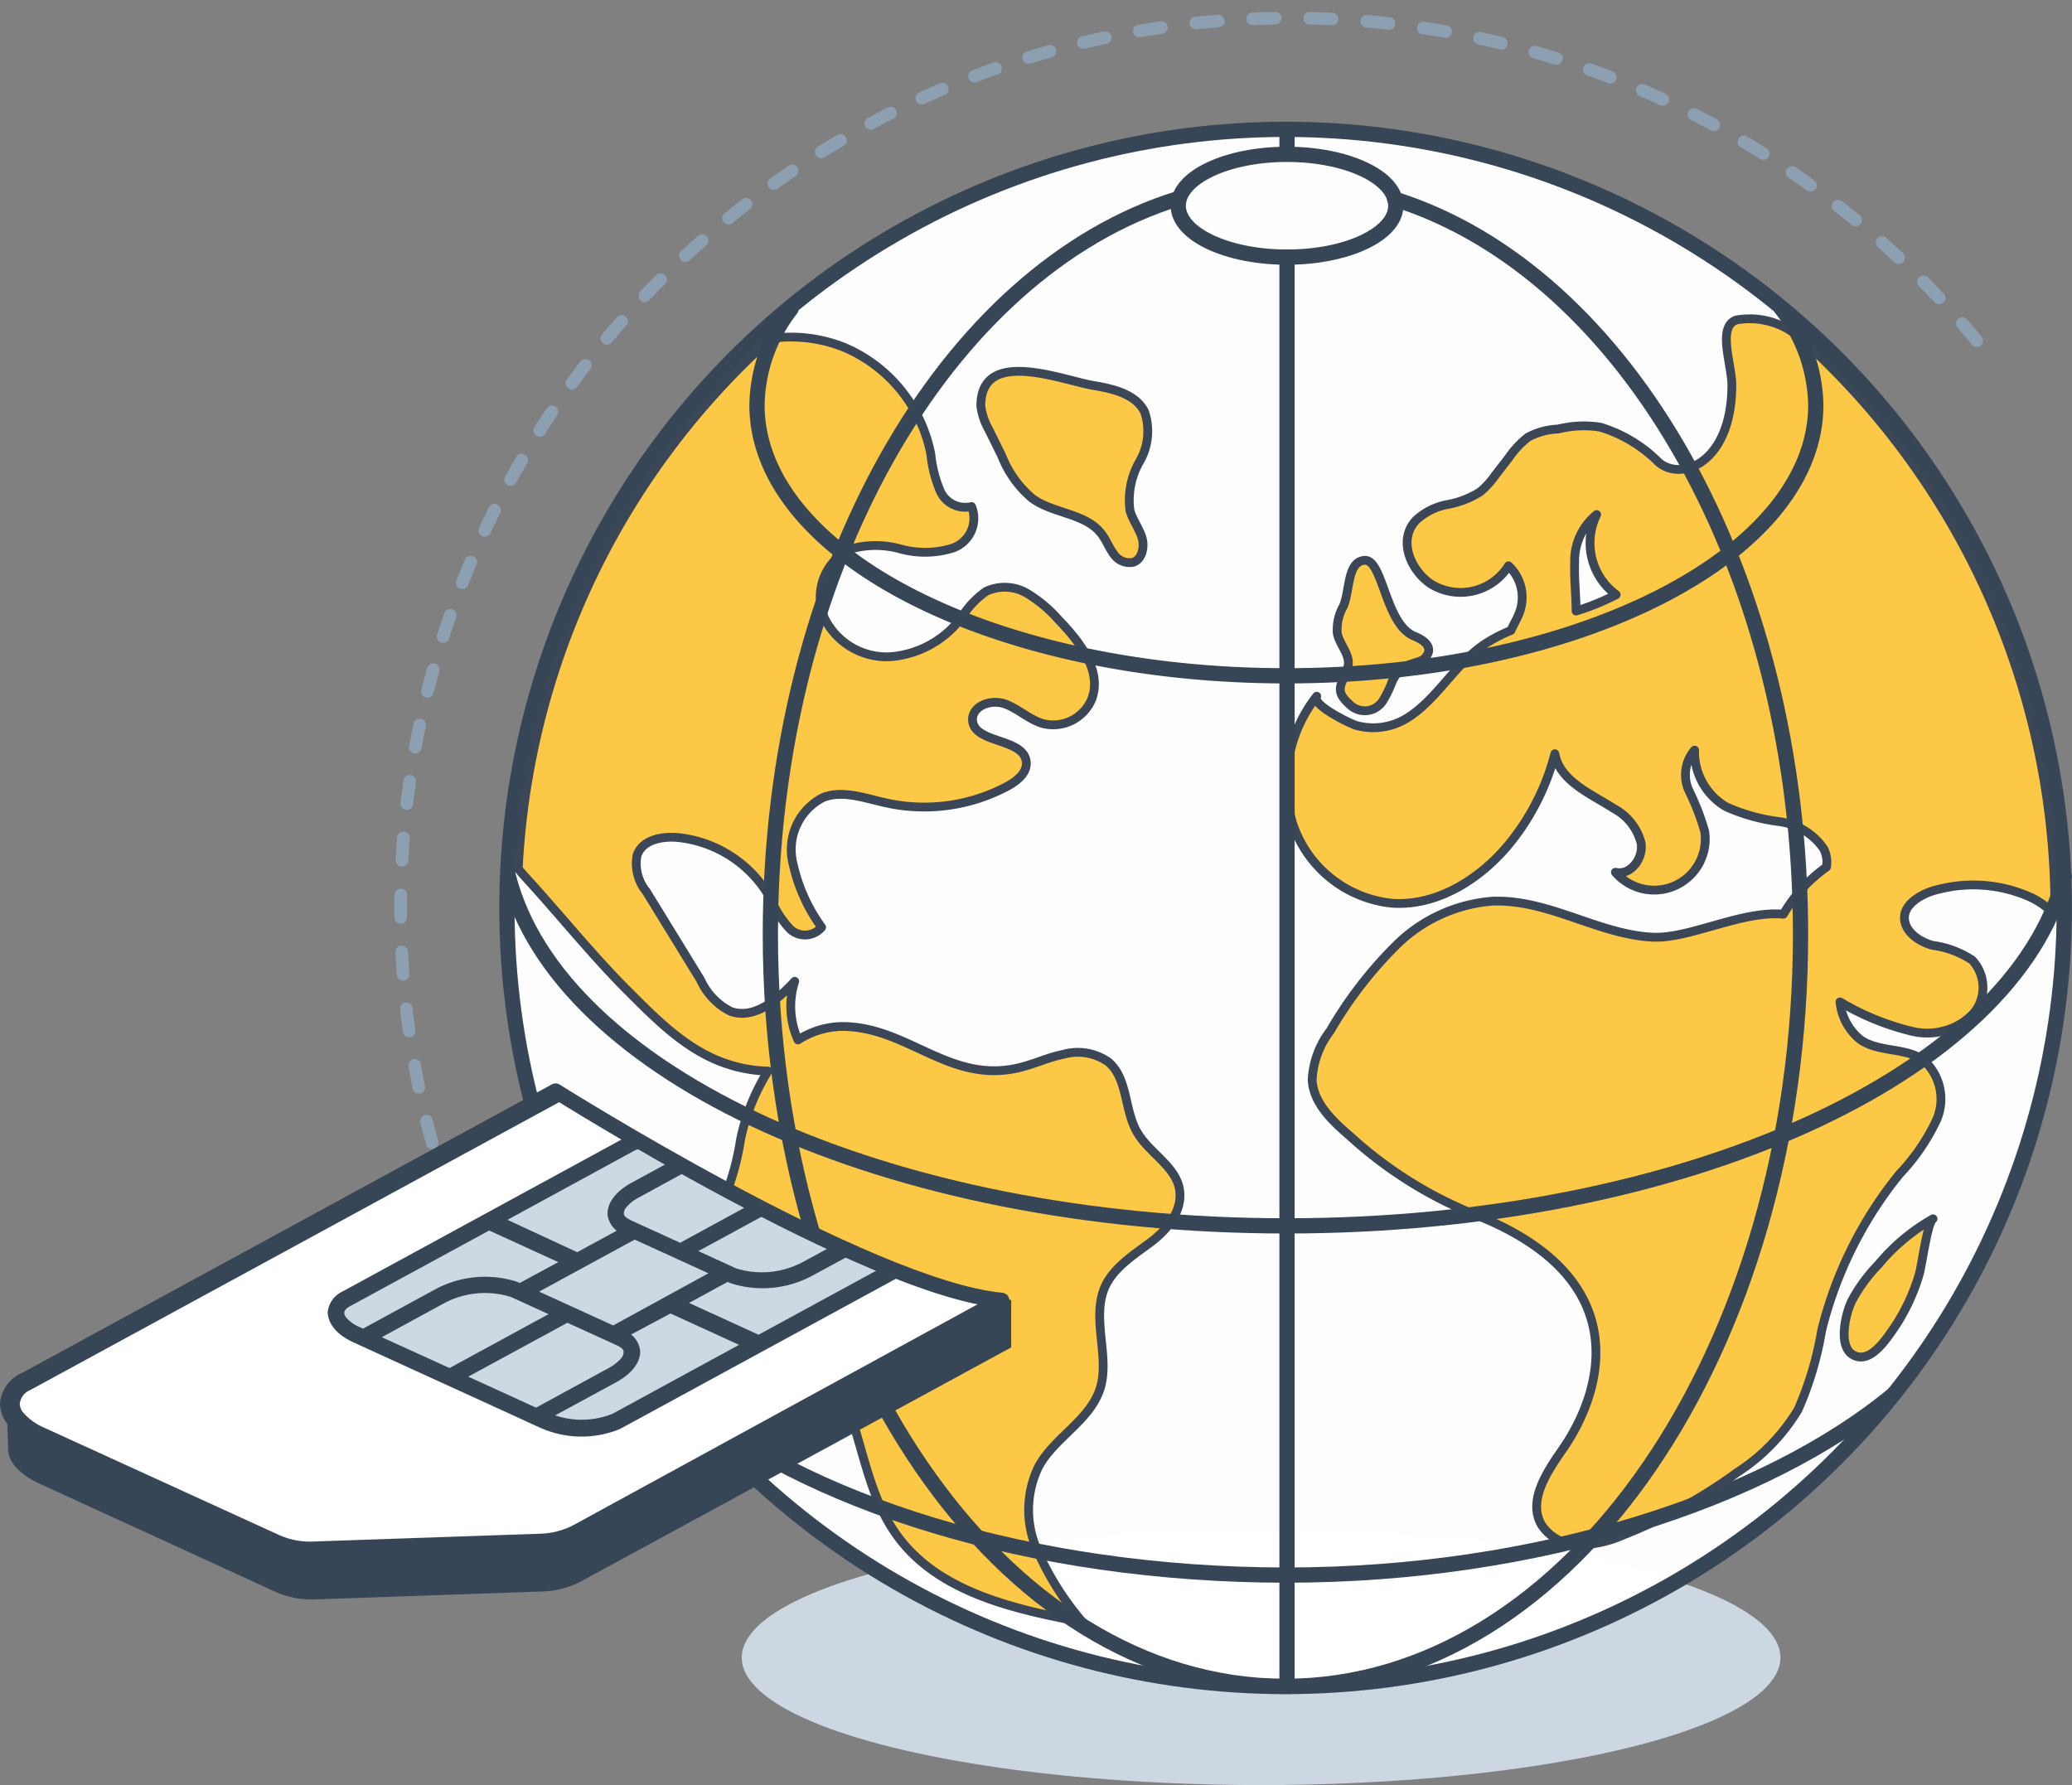 <svg xmlns="http://www.w3.org/2000/svg" xmlns:xlink="http://www.w3.org/1999/xlink" viewBox="0 0 131.82 113.59"><rect x="0" y="0" width="131.82" height="113.59" fill="#808080" stroke="none"/><defs><style>.cls-1,.cls-15,.cls-3,.cls-4,.cls-7{fill:none;}.cls-2{fill:#ccd7e1;}.cls-10,.cls-11,.cls-12,.cls-13,.cls-14,.cls-3,.cls-7,.cls-9{stroke:#374656;}.cls-3,.cls-4,.cls-6,.cls-7{stroke-linecap:round;}.cls-3,.cls-4,.cls-6,.cls-7,.cls-9{stroke-linejoin:round;}.cls-3{stroke-width:0.49px;}.cls-10,.cls-11,.cls-12,.cls-13,.cls-14,.cls-15,.cls-3,.cls-9{fill-rule:evenodd;}.cls-4{stroke:#8ca0b1;stroke-width:0.8px;stroke-dasharray:1.43 2.2;}.cls-10,.cls-5{fill:#fff;}.cls-5{opacity:0.99;}.cls-6{fill:#fcc846;stroke:#3b4757;stroke-width:0.56px;}.cls-10,.cls-11,.cls-7{stroke-width:0.97px;}.cls-8{clip-path:url(#clip-path);}.cls-11,.cls-14,.cls-9{fill:#374656;}.cls-12,.cls-13,.cls-14,.cls-9{stroke-width:0.42px;}.cls-10,.cls-11,.cls-12,.cls-13,.cls-14{stroke-miterlimit:10;}.cls-12{fill:#ccd8e2;}.cls-13{fill:#282b53;}</style><clipPath id="clip-path" transform="translate(-5.27)"><path class="cls-1" d="M69.6,85.86V82.74a86.47,86.47,0,0,1-11.22-3.82c-23.17-9.55-38.64-26.34-36.8-39.07L0,94.59l39.47,16.6L65.81,90.88Z"/></clipPath></defs><g id="Слой_2" data-name="Слой 2"><g id="Layer_1" data-name="Layer 1"><ellipse class="cls-2" cx="80.23" cy="105.47" rx="33.04" ry="8.11"/><path class="cls-3" d="M40.88,69.51S54.32,79.08,69.6,82.74l-.17,2.84" transform="translate(-5.27)"/><path class="cls-4" d="M42.35,92.12A56.64,56.64,0,0,1,131.3,22" transform="translate(-5.27)"/><circle class="cls-5" cx="81.79" cy="57.88" r="49.54"/><path class="cls-6" d="M77.59,72c-.8-1.41-.57-3.39-1.81-4.43a3.37,3.37,0,0,0-2.84-.49c-1,.2-1.88.63-2.85.86-4.2,1-6.83-2.29-10.64-2.6a5.28,5.28,0,0,0-3.41.83,5.17,5.17,0,0,1-.21-3.73c-1.08,1.17-2.57,2.45-4.08,1.91a4.13,4.13,0,0,1-1.91-2l-3.45-5.62a2.81,2.81,0,0,1-.59-2.31c.35-1,1.58-1.22,2.6-1.13a7.65,7.65,0,0,1,5.9,3.9,6.38,6.38,0,0,0,1.24,1.93,1.38,1.38,0,0,0,2-.12,10.83,10.83,0,0,1-1.88-4.34,3.71,3.71,0,0,1,2-3.93c1.27-.47,2.66.07,4,.36a11.23,11.23,0,0,0,7.73-1.08c.6-.33,1.24-.85,1.17-1.53-.15-1.55-3.37-1.14-3.42-2.69,0-.91,1.22-1.31,2.07-1s1.54,1,2.41,1.25a2.66,2.66,0,0,0,3.09-1.52c.72-1.82-.76-3.71-2.12-5.11a8.47,8.47,0,0,0-2.07-1.71A2.81,2.81,0,0,0,68,37.63a5.69,5.69,0,0,0-1.55,1.65A6.27,6.27,0,0,1,62,41.78a4.41,4.41,0,0,1-4.27-2.43,3.41,3.41,0,0,1,1.62-4.41,5.88,5.88,0,0,1,3.25,0,5.91,5.91,0,0,0,3.26-.06,2,2,0,0,0,1.22-2.65,1.74,1.74,0,0,1-2-1,8,8,0,0,1-.59-2.33A9.34,9.34,0,0,0,59,22.11a9.13,9.13,0,0,0-4.71-.57A48.69,48.69,0,0,0,38.24,55.27c.14.18.28.35.43.51,2.1,2.29,4,4.66,6.2,6.92,2,2,4,4.13,6.67,5a8.75,8.75,0,0,0,2.59.45,13.48,13.48,0,0,0-1.74,4.32A16.87,16.87,0,0,1,50.53,78c-.64,1-1.58,2-1.4,3.22a2.9,2.9,0,0,0,2.21,2.09c1,.31,2.13.33,3.15.67,2.57.86,4.07,3.54,4.92,6.12s1.32,5.37,2.91,7.57c2.6,3.63,7.43,4.72,11.82,5.54a18.36,18.36,0,0,1-2.9-4.61,6.3,6.3,0,0,1,.11-5.29c1-1.84,3.24-2.92,3.9-4.93s-.58-4.52.33-6.53c.57-1.22,1.81-2,2.87-2.79s2.08-2,1.86-3.38C80.06,74.18,78.35,73.36,77.59,72ZM69,29a6.73,6.73,0,0,0,1.94,2.71c1.37,1,3.42.93,4.42,2.28.29.38.46.85.75,1.24a1.21,1.21,0,0,0,1.24.55c.59-.18.75-1,.57-1.58s-.59-1.11-.76-1.71a4.93,4.93,0,0,1,.62-3.14,3.84,3.84,0,0,0,.31-3.14c-.56-1.14-2-1.47-3.24-1.68-2-.33-7.18-2.47-7.18,1.3a4,4,0,0,0,.5,1.49ZM91.09,44.78a1.36,1.36,0,0,0,2.15-.18,7.14,7.14,0,0,0,.59-1.21,2.18,2.18,0,0,1,.85-1,8.1,8.1,0,0,1,.87-.3.89.89,0,0,0,.61-.65c.06-.5-.52-.81-1-1-1.81-.87-1.92-5-3.14-4.78-1.05.15-.86,1.94-1.29,2.92a3,3,0,0,0-.38,1.73c.15.73.84,1.35.68,2.08C90.83,43.38,90,43.82,91.09,44.78Zm33.69,35.67a10.26,10.26,0,0,0-1.71,2.34c-.36.74-.91,2.87.11,3.43s2-.88,2.51-1.61a12.26,12.26,0,0,0,1.67-3.5c.17-.5.53-3.38.89-3.56A12.51,12.51,0,0,0,124.78,80.45ZM119.9,21.6a4.83,4.83,0,0,0-4.16-1.24c-1.24.42-.29,2.83-.29,4.14,0,4.94-3.21,6.17-4.66,4.91a8.89,8.89,0,0,0-3.71-2.23,6.72,6.72,0,0,0-2.68.12,4.34,4.34,0,0,0-1.92.52,5.72,5.72,0,0,0-1.21,1.29l-.91,1.18a5.16,5.16,0,0,1-.92,1,5.72,5.72,0,0,1-2.08.81,4,4,0,0,0-2,1c-1.21,1.28-.3,3.24.95,4.06A3.59,3.59,0,0,0,101.24,36a2.75,2.75,0,0,1,.73,2.88c-.14.43-.4.82-.57,1.23a10.46,10.46,0,0,0-1.56.8c-2,1.28-3.1,3.58-5.07,4.79a4.07,4.07,0,0,1-3.21.46c-.33-.08-2.91-1.33-2.52-1.86a8.93,8.93,0,0,0-1.53,8.1,7.46,7.46,0,0,0,6.31,5.07c3,.21,5.86-1.68,7.71-4.08a15,15,0,0,0,2.66-5.43c.31,1.74,2.27,2.53,3.76,3.49a3.46,3.46,0,0,1,1.73,2.21c.14,1-.7,2.06-1.64,1.84a3.25,3.25,0,0,0,5.68-2.61,15.44,15.44,0,0,0-1-2.58,2.41,2.41,0,0,1,.36-2.58,4.05,4.05,0,0,0,2,3.6,11.78,11.78,0,0,0,3.33.94A4.09,4.09,0,0,1,121.29,54a1.89,1.89,0,0,1,.18,1.17,9.57,9.57,0,0,0-2.74,3c-2.64-.25-6,1.58-8.32,1.46-3.47-.17-6.6-2.42-10.19-2.29a9.78,9.78,0,0,0-6.13,2.81,26.12,26.12,0,0,0-4.19,5.44,5.55,5.55,0,0,0-1.15,3.14c.09,1.48,1.3,2.61,2.43,3.58a26.25,26.25,0,0,0,7.62,4.85c10.56,4,8.53,11.24,5.88,15.06-1,1.44-2.22,3.26-1.35,4.79a2.85,2.85,0,0,0,2.41,1.29,7.26,7.26,0,0,0,2.78-.62,32.69,32.69,0,0,0,7.28-4,12.24,12.24,0,0,0,3.87-4,21.39,21.39,0,0,0,1.5-5.06,25.55,25.55,0,0,1,4.94-9.91,13.09,13.09,0,0,0,2.36-3.44,3.32,3.32,0,0,0-.82-3.81c-1.14-.82-2.81-.49-4-1.29a3.52,3.52,0,0,1-1.32-2.42A16.44,16.44,0,0,0,127,65.64a4.14,4.14,0,0,0,3.68-1,2.56,2.56,0,0,0,.06-3.55,6,6,0,0,0-2.53-.94c-.87-.25-1.8-.88-1.78-1.79s1.22-1.58,2.24-1.79a8.89,8.89,0,0,1,5.83.54A5,5,0,0,1,136,58.22c0-.13,0-.26,0-.39A48.77,48.77,0,0,0,119.9,21.6ZM105.54,38.88c0-1-.13-2.05-.09-3.08a3.78,3.78,0,0,1,1.4-3.06,4.09,4.09,0,0,0,1.24,5.1A15.32,15.32,0,0,1,105.54,38.88Z" transform="translate(-5.27)"/><circle class="cls-7" cx="81.79" cy="57.77" r="49.54"/><ellipse class="cls-7" cx="81.88" cy="13.09" rx="6.92" ry="3.27"/><path class="cls-7" d="M118.59,19.62a10.24,10.24,0,0,1,2.2,6.15C120.79,35.3,105.71,43,87.11,43S53.43,35.3,53.43,25.77a10.23,10.23,0,0,1,2.16-6.11" transform="translate(-5.27)"/><path class="cls-7" d="M136.6,55.75C133.42,68.31,112.47,78,87.11,78s-46.31-9.7-49.5-22.26" transform="translate(-5.27)"/><path class="cls-7" d="M125.75,88.71c-8.16,6.76-22.7,11.51-38.64,11.51-16.18,0-30.72-4.59-38.82-11.51" transform="translate(-5.27)"/><line class="cls-7" x1="81.88" y1="8.56" x2="81.88" y2="9.58"/><line class="cls-7" x1="81.88" y1="16.36" x2="81.88" y2="106.95"/><path class="cls-7" d="M94,12.67c14.76,4.65,25.82,23.83,25.82,46.77,0,26.44-14.67,47.86-32.78,47.86S54.28,85.88,54.28,59.44c0-23,11.13-42.25,26-46.82" transform="translate(-5.27)"/><g class="cls-8"><path class="cls-9" d="M25.28,101.56a5.43,5.43,0,0,1-2.45-.49L8,94.27C6.7,93.7,6,92.93,6,92.21l-.1-2.85s.6,1.69,1.15,1.39L43.35,71c1.71-.93,4.9-.87,7.11.15l20.72,9.47c.82.37,1.87-.78,1.87-.78l.1,2.84a1.66,1.66,0,0,1-1.06,1.46L42.22,100.39a5.33,5.33,0,0,1-2.4.66l-14.54.51Z" transform="translate(-5.27)"/><path class="cls-10" d="M25.18,98.71a5.45,5.45,0,0,1-2.45-.48L7.87,91.43c-2.22-1-2.63-2.59-.92-3.52l36.3-19.77c1.71-.93,4.9-.86,7.11.15l20.72,9.47c2.22,1,2.63,2.59.92,3.52L42.12,97.55a5.45,5.45,0,0,1-2.4.65l-14.54.51Z" transform="translate(-5.27)"/><path class="cls-11" d="M25.18,98.85l14.54-.51a5.63,5.63,0,0,0,2.47-.67L72.06,81.4a1.85,1.85,0,0,0,1.13-1.46,1.58,1.58,0,0,0-.32-1,4.06,4.06,0,0,0-1.73-1.3L50.42,68.17c-2.25-1-5.49-1.09-7.23-.15L6.89,87.79a1.85,1.85,0,0,0-1.13,1.46,1.58,1.58,0,0,0,.32,1,4.15,4.15,0,0,0,1.73,1.31l14.87,6.79a5.52,5.52,0,0,0,2.5.5Zm0-.28a5.28,5.28,0,0,1-2.38-.47L7.92,91.3a4.32,4.32,0,0,1-1.45-1,1.47,1.47,0,0,1-.43-1A1.57,1.57,0,0,1,7,88l36.3-19.76c1.68-.92,4.81-.85,7,.15L71,77.89a4.32,4.32,0,0,1,1.45,1,1.47,1.47,0,0,1,.43,1,1.57,1.57,0,0,1-1,1.24L42.05,97.43a5.32,5.32,0,0,1-2.34.64l-14.54.5Z" transform="translate(-5.27)"/><path class="cls-12" d="M50.06,72.86a5.88,5.88,0,0,0-4.63-.09l-18.1,9.85c-1.11.61-.84,1.63.6,2.29l11.92,5.45a5.92,5.92,0,0,0,4.63.1L62.57,80.6c1.12-.6.85-1.63-.59-2.29L50.06,72.86Z" transform="translate(-5.27)"/><path class="cls-13" d="M50.12,72.74a6,6,0,0,0-4.75-.09L27.27,82.5a1.26,1.26,0,0,0-.76,1,1.11,1.11,0,0,0,.21.68,2.73,2.73,0,0,0,1.15.87l11.92,5.45a6.09,6.09,0,0,0,4.75.09l18.1-9.86a1.24,1.24,0,0,0,.76-1,1.08,1.08,0,0,0-.22-.68A2.77,2.77,0,0,0,62,78.18L50.12,72.74ZM50,73l11.92,5.45a2.9,2.9,0,0,1,.93.63.91.91,0,0,1,.27.65,1,1,0,0,1-.61.76l-18.1,9.85a5.69,5.69,0,0,1-4.5-.1L28,84.79a2.69,2.69,0,0,1-.93-.64.9.9,0,0,1-.27-.64c0-.29.22-.55.61-.77l18.1-9.85A5.74,5.74,0,0,1,50,73Z" transform="translate(-5.27)"/><path class="cls-14" d="M50.19,72.58a6.26,6.26,0,0,0-4.91-.09l-18.1,9.86a1.44,1.44,0,0,0-.85,1.13c0,.58.45,1.25,1.47,1.72l11.92,5.45a6.21,6.21,0,0,0,4.91.08l18.09-9.85a1.41,1.41,0,0,0,.85-1.14c0-.58-.44-1.25-1.46-1.72L50.19,72.58Zm2.63,13-4.9-2.24L45,84.9a1.36,1.36,0,0,1,.78,1c.07.59-.38,1.3-1.4,1.86l-4.29,2.33a5.49,5.49,0,0,0,4.23.06l8.5-4.63ZM34.59,87.61l4.79,2.19,4.7-2.56a3.09,3.09,0,0,0,.87-.68.78.78,0,0,0,.2-.56c0-.25-.23-.45-.57-.6l-3.22-1.47-6.77,3.68Zm-.71-.33,6.76-3.68-2.78-1.27a5.74,5.74,0,0,0-4.48.43L29.09,85.1l4.79,2.18Zm27.65-8.83L56.82,81a6.44,6.44,0,0,1-5,.45l-.27-.12-2.91,1.59,4.9,2.24,8.91-4.85c.33-.18.51-.39.53-.62a.81.81,0,0,0-.23-.52,2.64,2.64,0,0,0-.87-.59l-.32-.15Zm-15.91.2L39.1,82.2l5.19,2.37L50.81,81l-5.19-2.37Zm-9.22-.6L27.49,82.9c-.33.17-.52.38-.53.62a.74.74,0,0,0,.23.51,2.54,2.54,0,0,0,.87.6l.32.14,4.7-2.56a6.47,6.47,0,0,1,5-.46l.26.12,2.92-1.58-4.9-2.24ZM56,75.94l-6.77,3.68,2.79,1.28a5.72,5.72,0,0,0,4.47-.44l4.3-2.33L56,75.94ZM49.81,73.1A5.54,5.54,0,0,0,45.58,73l-8.49,4.63L42,79.91l2.92-1.59a1.36,1.36,0,0,1-.78-1c-.07-.59.38-1.31,1.39-1.87l4.29-2.33Zm.72.33L45.83,76a2.77,2.77,0,0,0-.87.68.79.79,0,0,0-.21.56c0,.24.24.44.58.6l3.22,1.47,6.77-3.69-4.79-2.18Z" transform="translate(-5.27)"/><path class="cls-15" d="M50.25,72.45a6.38,6.38,0,0,0-5-.08l-18.1,9.85a1.58,1.58,0,0,0-.93,1.26c0,.62.46,1.35,1.55,1.85l11.92,5.44a6.38,6.38,0,0,0,5,.08L62.79,81a1.55,1.55,0,0,0,.92-1.25c0-.62-.45-1.35-1.54-1.85L50.25,72.45Zm-.12.25,11.92,5.45c1,.44,1.41,1,1.39,1.58a1.3,1.3,0,0,1-.78,1l-18.1,9.85a6.1,6.1,0,0,1-4.79-.09L27.86,85.07c-1-.43-1.42-1-1.39-1.58a1.29,1.29,0,0,1,.78-1l18.1-9.86a6.12,6.12,0,0,1,4.78.09Zm2.76,13a.17.17,0,0,0,.07-.13.13.13,0,0,0-.08-.12L48,83.19a.15.15,0,0,0-.13,0l-2.92,1.59a.15.15,0,0,0-.07.12.17.17,0,0,0,.07.13,1.21,1.21,0,0,1,.71.91c.06.55-.37,1.21-1.32,1.73L40,90a.13.13,0,0,0-.07.13.13.13,0,0,0,.08.12,5.66,5.66,0,0,0,4.35,0l8.5-4.62Zm-.38-.12-8.25,4.5a5.31,5.31,0,0,1-3.84,0l4-2.19c1.08-.59,1.54-1.37,1.47-2a1.4,1.4,0,0,0-.65-1l2.65-1.44,4.59,2.09Zm-18,1.93a.14.14,0,0,0-.08.13.17.17,0,0,0,.08.12l4.79,2.18a.13.13,0,0,0,.12,0l4.71-2.56a2.92,2.92,0,0,0,.91-.72,1,1,0,0,0,.23-.66c0-.28-.26-.53-.66-.71L41.42,83.8a.12.12,0,0,0-.13,0l-6.76,3.68Zm.37.11,6.47-3.52,3.15,1.44c.29.13.47.29.5.49a.71.71,0,0,1-.18.46,2.69,2.69,0,0,1-.82.64l-4.65,2.53-4.47-2Zm-1.08-.19a.13.13,0,0,0,.12,0l6.77-3.69a.11.11,0,0,0,.07-.13.14.14,0,0,0-.08-.12L37.92,82.2a5.91,5.91,0,0,0-4.6.44L29,85a.13.13,0,0,0-.08.12.14.14,0,0,0,.09.12l4.78,2.19Zm0-.28-4.47-2,4.05-2.21a5.6,5.6,0,0,1,4.35-.43l2.54,1.16-6.47,3.52Zm27.72-8.8a.13.13,0,0,0-.12,0l-4.71,2.56a6.26,6.26,0,0,1-4.92.45l-.26-.12a.17.17,0,0,0-.12,0l-2.92,1.59a.14.14,0,0,0-.07.12.15.15,0,0,0,.08.12l4.9,2.24a.15.15,0,0,0,.13,0l8.91-4.85c.38-.21.58-.46.59-.74a.87.87,0,0,0-.26-.61,2.79,2.79,0,0,0-.91-.63l-.32-.14Zm-.05.28.25.11a2.6,2.6,0,0,1,.82.56.63.63,0,0,1,.2.42c0,.2-.18.36-.45.5L53.51,85l-4.59-2.09,2.61-1.42.2.09a6.64,6.64,0,0,0,5.16-.46l4.65-2.53Zm-15.86-.08a.15.15,0,0,0-.13,0L39,82.08a.14.14,0,0,0-.07.13.14.14,0,0,0,.08.12l5.19,2.37a.12.12,0,0,0,.13,0l6.51-3.54A.16.16,0,0,0,51,81a.15.15,0,0,0-.08-.12l-5.19-2.37Zm-.06.28L50.5,81l-6.22,3.39-4.87-2.23,6.21-3.38Zm-9.17-.89a.11.11,0,0,0-.12,0l-8.91,4.85a1,1,0,0,0-.6.73.92.92,0,0,0,.27.62,2.78,2.78,0,0,0,.91.62l.32.15a.13.13,0,0,0,.12,0l4.71-2.56a6.3,6.3,0,0,1,4.92-.45l.26.12a.11.11,0,0,0,.12,0l2.91-1.58a.16.16,0,0,0,.08-.13.16.16,0,0,0-.09-.12l-4.9-2.24Zm-.05.28L41,80.3l-2.61,1.42-.2-.09a6.55,6.55,0,0,0-5.16.46l-4.65,2.53-.25-.12a2.5,2.5,0,0,1-.83-.56.62.62,0,0,1-.19-.42c0-.19.18-.35.45-.5L36.4,78.2Zm19.69-2.39a.13.13,0,0,0-.12,0L49.2,79.5a.16.16,0,0,0-.08.13.16.16,0,0,0,.09.12L52,81a5.87,5.87,0,0,0,4.6-.44l4.29-2.33a.13.13,0,0,0,.07-.13.13.13,0,0,0-.08-.12l-4.78-2.19Zm-.05.28,4.47,2-4,2.2a5.58,5.58,0,0,1-4.36.43l-2.53-1.16L56,76.09Zm-6.16-2.87a.11.11,0,0,0,.07-.13.13.13,0,0,0-.08-.12,5.65,5.65,0,0,0-4.35,0L37,77.55a.14.14,0,0,0-.07.13.14.14,0,0,0,.08.12L41.93,80a.16.16,0,0,0,.12,0L45,78.44a.14.14,0,0,0,0-.24,1.19,1.19,0,0,1-.71-.92c-.07-.55.37-1.21,1.32-1.72l4.29-2.34Zm-.39-.1-4,2.19c-1.09.59-1.54,1.37-1.47,2a1.4,1.4,0,0,0,.64,1L42,79.76l-4.58-2.1,8.25-4.49a5.31,5.31,0,0,1,3.84,0Zm1.1.18a.13.13,0,0,0-.12,0l-4.71,2.57a2.91,2.91,0,0,0-.91.71.92.92,0,0,0-.23.66c0,.29.25.53.66.71l3.21,1.47a.13.13,0,0,0,.12,0l6.77-3.69a.11.11,0,0,0,.07-.12.12.12,0,0,0-.08-.12L50.59,73.3Zm-.05.28,4.47,2-6.47,3.52L45.39,77.7c-.29-.13-.47-.28-.5-.49a.71.71,0,0,1,.18-.46,2.72,2.72,0,0,1,.82-.64l4.65-2.53Z" transform="translate(-5.27)"/></g><path class="cls-7" d="M40.62,69.42S60.48,81.94,69,82.74" transform="translate(-5.27)"/></g></g></svg>